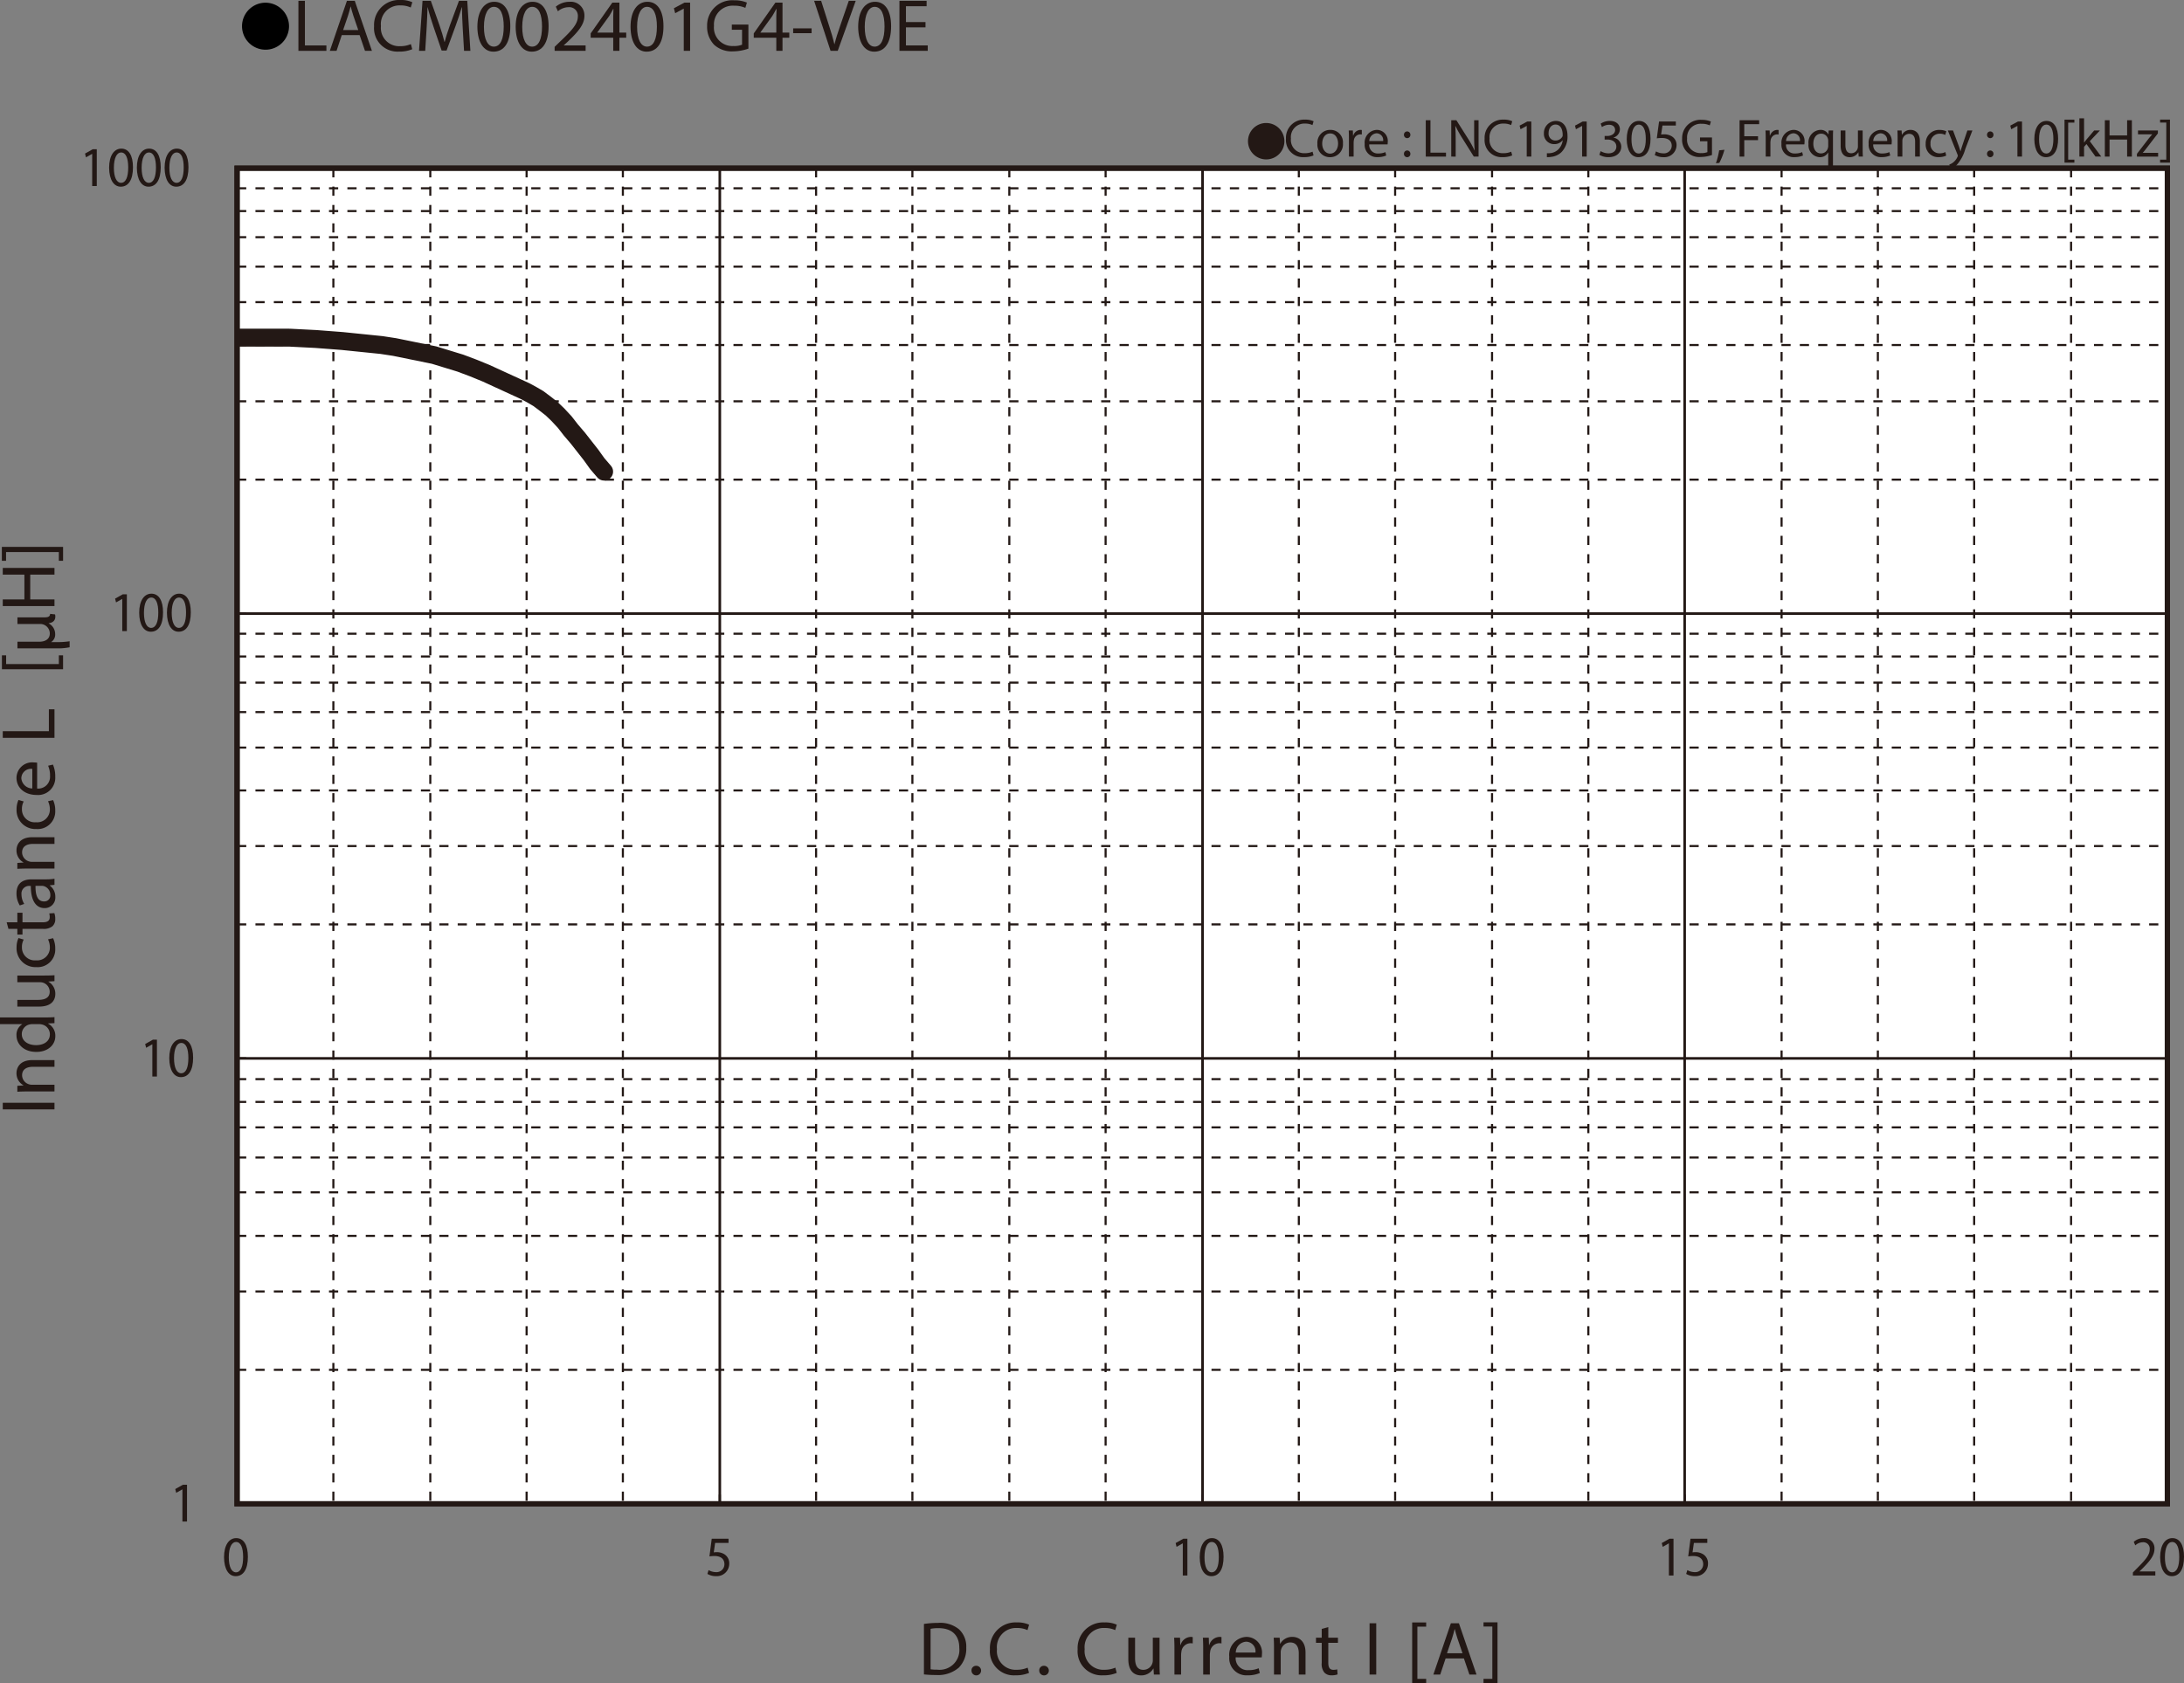 <svg id="レイヤー_1" data-name="レイヤー 1" xmlns="http://www.w3.org/2000/svg" xmlns:xlink="http://www.w3.org/1999/xlink" viewBox="0 0 323.586 249.431">
  <rect x="0" y="0" width="323.586" height="249.431" fill="#808080" stroke="none"/>
  <defs>
    <style>
      .cls-1, .cls-4, .cls-5, .cls-6, .cls-8 {
        fill: none;
      }

      .cls-2 {
        fill: #231815;
      }

      .cls-3 {
        fill: #fff;
      }

      .cls-4, .cls-5, .cls-6, .cls-8 {
        stroke: #231815;
      }

      .cls-4 {
        stroke-miterlimit: 3.864;
        stroke-width: 0.309px;
        stroke-dasharray: 1.362 1.362;
      }

      .cls-5, .cls-6, .cls-8 {
        stroke-linecap: round;
      }

      .cls-5, .cls-8 {
        stroke-linejoin: round;
      }

      .cls-5 {
        stroke-width: 0.386px;
      }

      .cls-6 {
        stroke-miterlimit: 10;
        stroke-width: 0.773px;
      }

      .cls-7 {
        clip-path: url(#clip-path);
      }

      .cls-8 {
        stroke-width: 2.656px;
      }
    </style>
    <clipPath id="clip-path" transform="translate(-1.449 -1.671)">
      <rect class="cls-1" x="36.597" y="26.639" width="286.011" height="197.928"/>
    </clipPath>
  </defs>
  <title>CM_DC-Bias2_LACM002401G4-V0E</title>
  <g>
    <path class="cls-2" d="M189.053,19.901a2.698,2.698,0,1,1-2.699,2.698A2.694,2.694,0,0,1,189.053,19.901Z" transform="translate(-1.449 -1.671)"/>
    <path class="cls-2" d="M196.068,24.702a3.454,3.454,0,0,1-1.424.256,2.518,2.518,0,0,1-2.662-2.727,2.682,2.682,0,0,1,2.814-2.831,2.891,2.891,0,0,1,1.279.24l-.168.568a2.534,2.534,0,0,0-1.088-.224,2.004,2.004,0,0,0-2.103,2.223,1.959,1.959,0,0,0,2.071,2.167,2.782,2.782,0,0,0,1.135-.224Z" transform="translate(-1.449 -1.671)"/>
    <path class="cls-2" d="M200.42,22.911a1.892,1.892,0,0,1-1.928,2.055,1.84,1.84,0,0,1-1.854-1.991,1.89,1.89,0,0,1,1.919-2.055A1.833,1.833,0,0,1,200.42,22.911Zm-3.07.04c0,.847.487,1.487,1.176,1.487.671,0,1.175-.631,1.175-1.503,0-.656-.328-1.487-1.159-1.487C197.709,21.448,197.35,22.215,197.35,22.951Z" transform="translate(-1.449 -1.671)"/>
    <path class="cls-2" d="M201.31,22.215c0-.456-.008-.848-.032-1.208h.616l.024.76h.031a1.161,1.161,0,0,1,1.072-.848.757.757,0,0,1,.199.024v.664a1.057,1.057,0,0,0-.24-.024.987.987,0,0,0-.943.903,2.023,2.023,0,0,0-.031.328v2.063h-.696Z" transform="translate(-1.449 -1.671)"/>
    <path class="cls-2" d="M204.317,23.071a1.24,1.24,0,0,0,1.327,1.343,2.545,2.545,0,0,0,1.071-.2l.12.503a3.128,3.128,0,0,1-1.287.24,1.797,1.797,0,0,1-1.903-1.951,1.879,1.879,0,0,1,1.815-2.087,1.639,1.639,0,0,1,1.599,1.823,2.481,2.481,0,0,1-.024.328Zm2.062-.503a1.001,1.001,0,0,0-.976-1.144,1.166,1.166,0,0,0-1.079,1.144Z" transform="translate(-1.449 -1.671)"/>
    <path class="cls-2" d="M209.462,21.647a.476.476,0,1,1,.951,0,.476.476,0,1,1-.951,0Zm0,2.823a.476.476,0,1,1,.951,0,.476.476,0,1,1-.951,0Z" transform="translate(-1.449 -1.671)"/>
    <path class="cls-2" d="M212.693,19.489h.695v4.806h2.303v.584h-2.998Z" transform="translate(-1.449 -1.671)"/>
    <path class="cls-2" d="M216.469,24.878V19.489h.76l1.727,2.727a15.178,15.178,0,0,1,.968,1.751l.017-.008c-.064-.72-.08-1.375-.08-2.215V19.489h.655v5.389h-.704l-1.711-2.734a17.141,17.141,0,0,1-1.007-1.799l-.024.008c.04.68.057,1.327.057,2.223v2.303Z" transform="translate(-1.449 -1.671)"/>
    <path class="cls-2" d="M225.499,24.702a3.452,3.452,0,0,1-1.423.256,2.519,2.519,0,0,1-2.663-2.727,2.682,2.682,0,0,1,2.814-2.831,2.891,2.891,0,0,1,1.279.24l-.167.568a2.54,2.54,0,0,0-1.088-.224,2.004,2.004,0,0,0-2.104,2.223,1.959,1.959,0,0,0,2.071,2.167,2.791,2.791,0,0,0,1.136-.224Z" transform="translate(-1.449 -1.671)"/>
    <path class="cls-2" d="M227.652,20.336h-.016l-.904.488-.136-.536,1.136-.608h.6v5.197h-.68Z" transform="translate(-1.449 -1.671)"/>
    <path class="cls-2" d="M230.637,24.382a2.937,2.937,0,0,0,.568-.024,1.963,1.963,0,0,0,1.087-.504,2.285,2.285,0,0,0,.688-1.383h-.024a1.522,1.522,0,0,1-1.223.56,1.505,1.505,0,0,1-1.535-1.591,1.782,1.782,0,0,1,1.775-1.847c1.062,0,1.719.864,1.719,2.191a3.284,3.284,0,0,1-.896,2.438,2.595,2.595,0,0,1-1.511.696,3.285,3.285,0,0,1-.647.04Zm.256-2.991a1.0 1,0,0,0,1,1.104,1.166,1.166,0,0,0,1.023-.543.473.473,0,0,0,.063-.256c0-.888-.328-1.567-1.063-1.567C231.316,20.128,230.893,20.656,230.893,21.392Z" transform="translate(-1.449 -1.671)"/>
    <path class="cls-2" d="M235.86,20.336h-.017l-.903.488-.136-.536,1.135-.608h.6v5.197h-.679Z" transform="translate(-1.449 -1.671)"/>
    <path class="cls-2" d="M238.605,24.07a2.346,2.346,0,0,0,1.15.328c.904,0,1.184-.576,1.176-1.008-.008-.728-.664-1.039-1.344-1.039h-.392v-.528h.392c.512,0,1.16-.264,1.16-.879,0-.416-.264-.784-.912-.784a1.904,1.904,0,0,0-1.039.344l-.184-.512a2.469,2.469,0,0,1,1.359-.4c1.023,0,1.486.608,1.486,1.239a1.291,1.291,0,0,1-.959,1.224v.016a1.354,1.354,0,0,1,1.159,1.335c0,.832-.647,1.559-1.896,1.559a2.641,2.641,0,0,1-1.351-.352Z" transform="translate(-1.449 -1.671)"/>
    <path class="cls-2" d="M245.994,22.224c0,1.767-.655,2.742-1.807,2.742-1.016,0-1.703-.951-1.719-2.67,0-1.743.752-2.703,1.807-2.703C245.371,19.593,245.994,20.568,245.994,22.224Zm-2.822.08c0,1.352.416,2.119,1.056,2.119.72,0,1.063-.84,1.063-2.167,0-1.279-.328-2.119-1.056-2.119C243.62,20.137,243.172,20.888,243.172,22.303Z" transform="translate(-1.449 -1.671)"/>
    <path class="cls-2" d="M249.746,20.272h-1.982l-.199,1.335a2.745,2.745,0,0,1,.424-.032,2.198,2.198,0,0,1,1.119.28,1.482,1.482,0,0,1,.743,1.335,1.803,1.803,0,0,1-1.935,1.775,2.536,2.536,0,0,1-1.295-.32l.176-.536a2.32,2.32,0,0,0,1.111.288,1.147,1.147,0,0,0,1.23-1.127c-.008-.672-.455-1.151-1.494-1.151a5.405,5.405,0,0,0-.721.056l.336-2.495h2.486Z" transform="translate(-1.449 -1.671)"/>
    <path class="cls-2" d="M255.098,24.638a5.022,5.022,0,0,1-1.654.296,2.531,2.531,0,0,1-2.767-2.719,2.703,2.703,0,0,1,2.918-2.782,3.329,3.329,0,0,1,1.343.248l-.167.568a2.794,2.794,0,0,0-1.191-.232,2.015,2.015,0,0,0-2.167,2.167,1.976,1.976,0,0,0,2.079,2.175,2.258,2.258,0,0,0,.927-.144V22.607h-1.095v-.56h1.774Z" transform="translate(-1.449 -1.671)"/>
    <path class="cls-2" d="M255.685,25.861a11.504,11.504,0,0,0,.479-1.911l.783-.08a9.751,9.751,0,0,1-.759,1.943Z" transform="translate(-1.449 -1.671)"/>
    <path class="cls-2" d="M259.188,19.489h2.902v.584h-2.207v1.791h2.039v.576h-2.039v2.438h-.695Z" transform="translate(-1.449 -1.671)"/>
    <path class="cls-2" d="M263.061,22.215c0-.456-.008-.848-.032-1.208h.616l.023.76h.031a1.163,1.163,0,0,1,1.072-.848.746.746,0,0,1,.199.024v.664a1.042,1.042,0,0,0-.239-.024.986.986,0,0,0-.943.903,1.913,1.913,0,0,0-.032.328v2.063h-.695Z" transform="translate(-1.449 -1.671)"/>
    <path class="cls-2" d="M266.068,23.071a1.239,1.239,0,0,0,1.326,1.343,2.55,2.55,0,0,0,1.072-.2l.119.503a3.128,3.128,0,0,1-1.287.24,1.797,1.797,0,0,1-1.902-1.951,1.879,1.879,0,0,1,1.814-2.087,1.64,1.64,0,0,1,1.6,1.823,2.48,2.48,0,0,1-.024.328Zm2.062-.503a1.002,1.002,0,0,0-.976-1.144,1.165,1.165,0,0,0-1.079,1.144Z" transform="translate(-1.449 -1.671)"/>
    <path class="cls-2" d="M272.322,24.278h-.016a1.377,1.377,0,0,1-1.264.688,1.765,1.765,0,0,1-1.639-1.959,1.854,1.854,0,0,1,1.751-2.087,1.272,1.272,0,0,1,1.191.672h.017l.023-.584h.664c-.017.328-.024.664-.024,1.063v4.39h-.704Zm0-1.703a1.228,1.228,0,0,0-.031-.296A1.029,1.029,0,0,0,271.283,21.48c-.728,0-1.167.616-1.167,1.487,0,.768.368,1.439,1.144,1.439a1.047,1.047,0,0,0,1.007-.768,1.175,1.175,0,0,0,.056-.336Z" transform="translate(-1.449 -1.671)"/>
    <path class="cls-2" d="M277.426,23.822c0,.4.009.752.033,1.056h-.624l-.04-.632h-.016a1.457,1.457,0,0,1-1.279.72c-.608,0-1.336-.336-1.336-1.695V21.008h.703v2.143c0,.736.225,1.231.864,1.231a.991.991,0,0,0,.991-1v-2.375h.703Z" transform="translate(-1.449 -1.671)"/>
    <path class="cls-2" d="M278.988,23.071a1.239,1.239,0,0,0,1.326,1.343,2.55,2.55,0,0,0,1.072-.2l.119.503a3.128,3.128,0,0,1-1.287.24,1.797,1.797,0,0,1-1.902-1.951,1.879,1.879,0,0,1,1.814-2.087,1.64,1.64,0,0,1,1.6,1.823,2.48,2.48,0,0,1-.024.328Zm2.062-.503a1.002,1.002,0,0,0-.976-1.144,1.165,1.165,0,0,0-1.079,1.144Z" transform="translate(-1.449 -1.671)"/>
    <path class="cls-2" d="M282.604,22.056c0-.4-.008-.728-.031-1.048h.623l.04.64h.017a1.422,1.422,0,0,1,1.279-.728c.535,0,1.367.32,1.367,1.647v2.311h-.704V22.647c0-.624-.231-1.143-.896-1.143a1.035,1.035,0,0,0-.992,1.047v2.327h-.703Z" transform="translate(-1.449 -1.671)"/>
    <path class="cls-2" d="M289.803,24.734a2.59,2.59,0,0,1-1.111.224,1.839,1.839,0,0,1-1.928-1.975,1.966,1.966,0,0,1,2.079-2.055,2.362,2.362,0,0,1,.976.2l-.16.544a1.628,1.628,0,0,0-.815-.184,1.339,1.339,0,0,0-1.367,1.463,1.327,1.327,0,0,0,1.343,1.447,1.986,1.986,0,0,0,.863-.192Z" transform="translate(-1.449 -1.671)"/>
    <path class="cls-2" d="M290.812,21.008l.848,2.287c.088.256.185.56.248.792h.016c.072-.232.152-.528.248-.808l.768-2.271h.743L292.627,23.767a5.887,5.887,0,0,1-1.328,2.423,1.909,1.909,0,0,1-.863.456l-.176-.592a1.858,1.858,0,0,0,.615-.344,2.12,2.12,0,0,0,.592-.784.481.481,0,0,0,.057-.168.603.603,0,0,0-.048-.184L290.044,21.008Z" transform="translate(-1.449 -1.671)"/>
    <path class="cls-2" d="M295.852,21.647a.476.476,0,1,1,.951,0,.476.476,0,1,1-.951,0Zm0,2.823a.476.476,0,1,1,.951,0,.476.476,0,1,1-.951,0Z" transform="translate(-1.449 -1.671)"/>
    <path class="cls-2" d="M300.354,20.336h-.016l-.903.488-.137-.536,1.136-.608h.6v5.197h-.68Z" transform="translate(-1.449 -1.671)"/>
    <path class="cls-2" d="M306.386,22.224c0,1.767-.655,2.742-1.808,2.742-1.015,0-1.703-.951-1.719-2.67,0-1.743.752-2.703,1.807-2.703C305.762,19.593,306.386,20.568,306.386,22.224Zm-2.822.08c0,1.352.415,2.119,1.056,2.119.719,0,1.062-.84,1.062-2.167,0-1.279-.327-2.119-1.055-2.119C304.011,20.137,303.563,20.888,303.563,22.303Z" transform="translate(-1.449 -1.671)"/>
    <path class="cls-2" d="M307.331,25.773V19.401h1.463v.44H307.875V25.334h.919v.44Z" transform="translate(-1.449 -1.671)"/>
    <path class="cls-2" d="M310.227,22.783h.016c.096-.136.232-.304.344-.44l1.136-1.335h.848l-1.495,1.591,1.703,2.279h-.855l-1.336-1.855-.359.4v1.455h-.695V19.201h.695Z" transform="translate(-1.449 -1.671)"/>
    <path class="cls-2" d="M314.002,19.489v2.255h2.607V19.489h.703v5.389h-.703V22.352H314.002v2.526h-.695V19.489Z" transform="translate(-1.449 -1.671)"/>
    <path class="cls-2" d="M318.06,24.47l1.751-2.279c.168-.208.328-.392.504-.6v-.016h-2.096v-.568h2.951l-.008.44-1.728,2.247c-.159.216-.319.408-.495.608v.016h2.262v.56h-3.142Z" transform="translate(-1.449 -1.671)"/>
    <path class="cls-2" d="M322.955,19.393v6.38h-1.464V25.334h.919v-5.501h-.919v-.439Z" transform="translate(-1.449 -1.671)"/>
  </g>
  <g>
    <path d="M44.272,5.59a3.482,3.482,0,1,1-3.478-3.518A3.496,3.496,0,0,1,44.272,5.59Z" transform="translate(-1.449 -1.671)"/>
    <path class="cls-2" d="M45.662,1.792h.962V8.404h3.186V9.207H45.662Z" transform="translate(-1.449 -1.671)"/>
    <path class="cls-2" d="M52.086,6.875,51.312,9.207h-.996L52.85,1.792h1.162l2.544,7.415H55.527l-.797-2.333Zm2.445-.748-.73-2.134c-.166-.484-.276-.924-.387-1.353h-.022c-.111.44-.232.891-.376,1.342l-.73,2.145Z" transform="translate(-1.449 -1.671)"/>
    <path class="cls-2" d="M62.527,8.965a4.797,4.797,0,0,1-1.969.352,3.474,3.474,0,0,1-3.684-3.751,3.7,3.7,0,0,1,3.894-3.895,4.018,4.018,0,0,1,1.77.33l-.232.781a3.52,3.52,0,0,0-1.504-.308,2.764,2.764,0,0,0-2.91,3.059,2.702,2.702,0,0,0,2.865,2.981,3.87,3.87,0,0,0,1.571-.308Z" transform="translate(-1.449 -1.671)"/>
    <path class="cls-2" d="M70.014,5.951c-.056-1.034-.122-2.277-.111-3.202h-.033c-.254.869-.564,1.793-.94,2.816L67.613,9.163h-.73L65.677,5.631c-.354-1.045-.652-2.002-.863-2.882h-.022c-.022.924-.078,2.167-.144,3.278L64.45,9.207h-.918l.52-7.415h1.228l1.272,3.586c.31.913.564,1.728.752,2.498h.033c.188-.748.454-1.562.785-2.498L69.45,1.792h1.228l.465,7.415h-.94Z" transform="translate(-1.449 -1.671)"/>
    <path class="cls-2" d="M77.057,5.555c0,2.431-.907,3.773-2.5,3.773-1.405,0-2.356-1.309-2.378-3.675,0-2.398,1.04-3.718,2.5-3.718C76.194,1.935,77.057,3.277,77.057,5.555Zm-3.905.11c0,1.859.576,2.916,1.46,2.916.996,0,1.471-1.155,1.471-2.981,0-1.76-.454-2.916-1.46-2.916C73.771,2.683,73.152,3.717,73.152,5.665Z" transform="translate(-1.449 -1.671)"/>
    <path class="cls-2" d="M82.73,5.555c0,2.431-.907,3.773-2.5,3.773-1.405,0-2.356-1.309-2.378-3.675,0-2.398,1.04-3.718,2.5-3.718C81.867,1.935,82.73,3.277,82.73,5.555Zm-3.905.11c0,1.859.576,2.916,1.46,2.916.996,0,1.471-1.155,1.471-2.981,0-1.76-.454-2.916-1.46-2.916C79.444,2.683,78.825,3.717,78.825,5.665Z" transform="translate(-1.449 -1.671)"/>
    <path class="cls-2" d="M83.624,9.207V8.613l.763-.737c1.836-1.738,2.666-2.663,2.677-3.741a1.279,1.279,0,0,0-1.427-1.397,2.457,2.457,0,0,0-1.527.605l-.31-.682a3.167,3.167,0,0,1,2.036-.726,2.018,2.018,0,0,1,2.201,2.079c0,1.32-.962,2.388-2.478,3.84l-.575.528v.022h3.23V9.207Z" transform="translate(-1.449 -1.671)"/>
    <path class="cls-2" d="M92.306,9.207V7.26H88.965V6.622l3.208-4.565h1.051V6.5h1.007v.759H93.224V9.207Zm0-2.707V4.113q0-.561.033-1.122h-.033c-.221.418-.398.726-.597,1.056L89.949,6.479v.022Z" transform="translate(-1.449 -1.671)"/>
    <path class="cls-2" d="M99.749,5.555c0,2.431-.907,3.773-2.5,3.773-1.405,0-2.356-1.309-2.378-3.675,0-2.398,1.04-3.718,2.5-3.718C98.886,1.935,99.749,3.277,99.749,5.555Zm-3.905.11c0,1.859.576,2.916,1.46,2.916.996,0,1.471-1.155,1.471-2.981,0-1.76-.454-2.916-1.46-2.916C96.463,2.683,95.843,3.717,95.843,5.665Z" transform="translate(-1.449 -1.671)"/>
    <path class="cls-2" d="M102.755,2.958h-.022l-1.25.671-.188-.737,1.571-.836h.83V9.207h-.94Z" transform="translate(-1.449 -1.671)"/>
    <path class="cls-2" d="M112.334,8.877a6.976,6.976,0,0,1-2.29.407,3.846,3.846,0,0,1-2.788-.979,3.802,3.802,0,0,1-1.04-2.761,3.73,3.73,0,0,1,4.038-3.829,4.626,4.626,0,0,1,1.858.341l-.232.781a3.89,3.89,0,0,0-1.648-.319,2.781,2.781,0,0,0-2.998,2.981,2.725,2.725,0,0,0,2.876,2.992,3.158,3.158,0,0,0,1.283-.198V6.083h-1.516v-.77h2.456Z" transform="translate(-1.449 -1.671)"/>
    <path class="cls-2" d="M116.468,9.207V7.26H113.127V6.622l3.208-4.565h1.051V6.5h1.007v.759h-1.007V9.207Zm0-2.707V4.113q0-.561.033-1.122h-.033c-.221.418-.398.726-.597,1.056l-1.759,2.431v.022Z" transform="translate(-1.449 -1.671)"/>
    <path class="cls-2" d="M121.698,5.874v.715h-2.732V5.874Z" transform="translate(-1.449 -1.671)"/>
    <path class="cls-2" d="M124.506,9.207l-2.434-7.415h1.04l1.162,3.652c.321,1.001.598,1.903.796,2.772h.022c.21-.858.52-1.793.852-2.761L127.206,1.792h1.029l-2.666,7.415Z" transform="translate(-1.449 -1.671)"/>
    <path class="cls-2" d="M133.476,5.555c0,2.431-.907,3.773-2.5,3.773-1.405,0-2.356-1.309-2.378-3.675,0-2.398,1.04-3.718,2.5-3.718C132.613,1.935,133.476,3.277,133.476,5.555Zm-3.905.11c0,1.859.575,2.916,1.46,2.916.996,0,1.471-1.155,1.471-2.981,0-1.76-.454-2.916-1.46-2.916C130.19,2.683,129.57,3.717,129.57,5.665Z" transform="translate(-1.449 -1.671)"/>
    <path class="cls-2" d="M138.573,5.73H135.675V8.404h3.23V9.207H134.712V1.792h4.027v.803H135.675V4.938h2.898Z" transform="translate(-1.449 -1.671)"/>
  </g>
  <g>
    <path class="cls-2" d="M138.341,242.34a14.272,14.272,0,0,1,2.098-.157,4.391,4.391,0,0,1,3.095.947,3.488,3.488,0,0,1,1.077,2.729,4.005,4.005,0,0,1-1.1,2.954,4.72,4.72,0,0,1-3.378,1.094,15.966,15.966,0,0,1-1.792-.09Zm.986,6.721a6.287,6.287,0,0,0,.998.057,2.93,2.93,0,0,0,3.254-3.225c.011-1.793-1.009-2.933-3.096-2.933a5.686,5.686,0,0,0-1.156.102Z" transform="translate(-1.449 -1.671)"/>
    <path class="cls-2" d="M145.388,249.253a.668.668,0,0,1,.68-.711.711.711,0,1,1-.68.711Z" transform="translate(-1.449 -1.671)"/>
    <path class="cls-2" d="M153.912,249.591a4.912,4.912,0,0,1-2.018.36,3.561,3.561,0,0,1-3.775-3.845,3.793,3.793,0,0,1,3.99-3.992,4.106,4.106,0,0,1,1.814.339l-.238.801a3.605,3.605,0,0,0-1.542-.316,2.833,2.833,0,0,0-2.981,3.135,2.77,2.77,0,0,0,2.937,3.057,3.952,3.952,0,0,0,1.609-.316Z" transform="translate(-1.449 -1.671)"/>
    <path class="cls-2" d="M155.426,249.253a.668.668,0,0,1,.68-.711.711.711,0,1,1-.68.711Z" transform="translate(-1.449 -1.671)"/>
    <path class="cls-2" d="M166.906,249.591a4.912,4.912,0,0,1-2.018.36,3.561,3.561,0,0,1-3.775-3.845,3.793,3.793,0,0,1,3.99-3.992,4.106,4.106,0,0,1,1.814.339l-.238.801a3.605,3.605,0,0,0-1.542-.316,2.833,2.833,0,0,0-2.981,3.135,2.77,2.77,0,0,0,2.937,3.057,3.952,3.952,0,0,0,1.609-.316Z" transform="translate(-1.449 -1.671)"/>
    <path class="cls-2" d="M173.25,248.351c0,.563.012,1.06.046,1.488h-.885l-.057-.891h-.022a2.067,2.067,0,0,1-1.814,1.015c-.861,0-1.893-.474-1.893-2.391v-3.191h.997v3.022c0,1.037.317,1.736,1.225,1.736a1.398,1.398,0,0,0,1.406-1.409v-3.35h.997Z" transform="translate(-1.449 -1.671)"/>
    <path class="cls-2" d="M175.456,246.084c0-.643-.011-1.195-.045-1.703h.873l.034,1.071h.045a1.646,1.646,0,0,1,1.52-1.195,1.087,1.087,0,0,1,.283.034v.936a1.511,1.511,0,0,0-.34-.033,1.395,1.395,0,0,0-1.338,1.273,2.818,2.818,0,0,0-.045.463v2.909h-.987Z" transform="translate(-1.449 -1.671)"/>
    <path class="cls-2" d="M179.716,246.084c0-.643-.011-1.195-.045-1.703h.874l.033,1.071h.045a1.647,1.647,0,0,1,1.52-1.195,1.081,1.081,0,0,1,.283.034v.936a1.505,1.505,0,0,0-.34-.033,1.396,1.396,0,0,0-1.338,1.273,2.928,2.928,0,0,0-.045.463v2.909h-.987Z" transform="translate(-1.449 -1.671)"/>
    <path class="cls-2" d="M184.531,247.29a1.754,1.754,0,0,0,1.883,1.895,3.639,3.639,0,0,0,1.52-.281l.17.71a4.466,4.466,0,0,1-1.826.338,2.54,2.54,0,0,1-2.697-2.751,2.654,2.654,0,0,1,2.572-2.943,2.315,2.315,0,0,1,2.268,2.571,3.672,3.672,0,0,1-.033.462Zm2.926-.71a1.414,1.414,0,0,0-1.383-1.612,1.649,1.649,0,0,0-1.531,1.612Z" transform="translate(-1.449 -1.671)"/>
    <path class="cls-2" d="M190.207,245.858c0-.563-.012-1.026-.045-1.478h.885l.057.902h.021a2.021,2.021,0,0,1,1.814-1.026c.76,0,1.939.451,1.939,2.323v3.259h-.998v-3.146c0-.879-.33-1.612-1.27-1.612a1.416,1.416,0,0,0-1.338,1.015,1.384,1.384,0,0,0-.068.463v3.281H190.207Z" transform="translate(-1.449 -1.671)"/>
    <path class="cls-2" d="M198.252,242.813v1.567h1.43v.756H198.252v2.943c0,.676.193,1.06.748,1.06a2.244,2.244,0,0,0,.578-.067l.047.744a2.461,2.461,0,0,1-.885.135,1.389,1.389,0,0,1-1.078-.417,2.016,2.016,0,0,1-.385-1.421v-2.977h-.85v-.756h.85v-1.308Z" transform="translate(-1.449 -1.671)"/>
    <path class="cls-2" d="M205.355,242.238v7.601h-.986v-7.601Z" transform="translate(-1.449 -1.671)"/>
    <path class="cls-2" d="M210.68,251.102v-8.987h2.074v.62h-1.303v7.747h1.303v.62Z" transform="translate(-1.449 -1.671)"/>
    <path class="cls-2" d="M215.633,247.448l-.795,2.391h-1.02l2.596-7.601h1.191l2.607,7.601H219.158l-.816-2.391Zm2.504-.767-.748-2.188c-.17-.496-.283-.947-.396-1.387h-.021c-.113.45-.238.913-.387,1.375l-.748,2.199Z" transform="translate(-1.449 -1.671)"/>
    <path class="cls-2" d="M223.324,242.104v8.998H221.25v-.62h1.305v-7.758H221.25v-.62Z" transform="translate(-1.449 -1.671)"/>
  </g>
  <rect class="cls-3" x="35.148" y="24.968" width="286.011" height="197.928"/>
  <path class="cls-2" d="M28.476,222.397H28.46l-.905.512-.137-.562,1.138-.638h.601v5.455h-.681Z" transform="translate(-1.449 -1.671)"/>
  <g>
    <path class="cls-2" d="M24.02,156.441h-.016l-.905.512-.137-.562,1.138-.638h.601V161.208h-.681Z" transform="translate(-1.449 -1.671)"/>
    <path class="cls-2" d="M30.062,158.422c0,1.854-.657,2.879-1.811,2.879-1.018,0-1.706-.999-1.723-2.804,0-1.829.753-2.837,1.811-2.837C29.437,155.66,30.062,156.685,30.062,158.422Zm-2.828.084c0,1.418.417,2.224,1.058,2.224.721,0,1.065-.881,1.065-2.274,0-1.343-.328-2.224-1.058-2.224C27.683,156.231,27.233,157.02,27.233,158.506Z" transform="translate(-1.449 -1.671)"/>
  </g>
  <g>
    <path class="cls-2" d="M19.564,90.434h-.016l-.905.512-.137-.562,1.138-.638h.601V95.2h-.681Z" transform="translate(-1.449 -1.671)"/>
    <path class="cls-2" d="M25.606,92.414c0,1.854-.657,2.878-1.811,2.878-1.018,0-1.706-.999-1.723-2.803,0-1.829.753-2.836,1.811-2.836C24.981,89.653,25.606,90.677,25.606,92.414Zm-2.828.084c0,1.418.417,2.224,1.058,2.224.721,0,1.065-.881,1.065-2.274,0-1.343-.328-2.224-1.058-2.224C23.228,90.224,22.778,91.012,22.778,92.498Z" transform="translate(-1.449 -1.671)"/>
    <path class="cls-2" d="M29.718,92.414c0,1.854-.657,2.878-1.811,2.878-1.018,0-1.706-.999-1.723-2.803,0-1.829.753-2.836,1.811-2.836C29.093,89.653,29.718,90.677,29.718,92.414Zm-2.828.084c0,1.418.417,2.224,1.058,2.224.721,0,1.065-.881,1.065-2.274,0-1.343-.328-2.224-1.058-2.224C27.339,90.224,26.89,91.012,26.89,92.498Z" transform="translate(-1.449 -1.671)"/>
  </g>
  <g>
    <path class="cls-2" d="M15.108,24.477h-.016l-.905.512-.137-.562,1.138-.638h.601v5.455H15.108Z" transform="translate(-1.449 -1.671)"/>
    <path class="cls-2" d="M21.15,26.457c0,1.854-.657,2.878-1.811,2.878-1.018,0-1.706-.999-1.723-2.803,0-1.829.753-2.836,1.811-2.836C20.525,23.696,21.15,24.72,21.15,26.457Zm-2.828.084c0,1.418.417,2.224,1.058,2.224.721,0,1.065-.881,1.065-2.274,0-1.343-.328-2.224-1.058-2.224C18.771,24.267,18.322,25.055,18.322,26.541Z" transform="translate(-1.449 -1.671)"/>
    <path class="cls-2" d="M25.262,26.457c0,1.854-.657,2.878-1.811,2.878-1.018,0-1.706-.999-1.723-2.803,0-1.829.753-2.836,1.811-2.836C24.637,23.696,25.262,24.72,25.262,26.457Zm-2.828.084c0,1.418.417,2.224,1.058,2.224.721,0,1.065-.881,1.065-2.274,0-1.343-.328-2.224-1.058-2.224C22.883,24.267,22.434,25.055,22.434,26.541Z" transform="translate(-1.449 -1.671)"/>
    <path class="cls-2" d="M29.372,26.457c0,1.854-.657,2.878-1.811,2.878-1.018,0-1.706-.999-1.723-2.803,0-1.829.753-2.836,1.811-2.836C28.747,23.696,29.372,24.72,29.372,26.457Zm-2.828.084c0,1.418.417,2.224,1.058,2.224.721,0,1.065-.881,1.065-2.274,0-1.343-.328-2.224-1.058-2.224C26.993,24.267,26.544,25.055,26.544,26.541Z" transform="translate(-1.449 -1.671)"/>
  </g>
  <path class="cls-2" d="M38.176,232.38c0,1.855-.657,2.879-1.811,2.879-1.018,0-1.706-.999-1.723-2.804,0-1.829.753-2.836,1.811-2.836C37.551,229.619,38.176,230.643,38.176,232.38Zm-2.828.084c0,1.418.417,2.224,1.058,2.224.721,0,1.065-.881,1.065-2.274,0-1.343-.328-2.224-1.058-2.224C35.797,230.189,35.348,230.979,35.348,232.464Z" transform="translate(-1.449 -1.671)"/>
  <path class="cls-2" d="M109.39,230.332h-1.986l-.2,1.401a2.676,2.676,0,0,1,.424-.033,2.118,2.118,0,0,1,1.122.294,1.57,1.57,0,0,1,.745,1.401,1.845,1.845,0,0,1-1.939,1.863,2.455,2.455,0,0,1-1.297-.336l.176-.562a2.254,2.254,0,0,0,1.113.302,1.172,1.172,0,0,0,1.234-1.183c-.009-.705-.457-1.209-1.498-1.209a5.277,5.277,0,0,0-.722.059l.337-2.618h2.491Z" transform="translate(-1.449 -1.671)"/>
  <g>
    <path class="cls-2" d="M176.693,230.399h-.016l-.905.512-.137-.562,1.138-.638h.601V235.166h-.681Z" transform="translate(-1.449 -1.671)"/>
    <path class="cls-2" d="M182.735,232.38c0,1.855-.657,2.879-1.811,2.879-1.018,0-1.706-.999-1.723-2.804,0-1.829.753-2.836,1.811-2.836C182.11,229.619,182.735,230.643,182.735,232.38Zm-2.828.084c0,1.418.417,2.224,1.058,2.224.721,0,1.065-.881,1.065-2.274,0-1.343-.328-2.224-1.058-2.224C180.356,230.189,179.907,230.979,179.907,232.464Z" transform="translate(-1.449 -1.671)"/>
  </g>
  <g>
    <path class="cls-2" d="M248.717,230.399h-.016l-.905.512-.137-.562,1.138-.638h.601V235.166h-.681Z" transform="translate(-1.449 -1.671)"/>
    <path class="cls-2" d="M254.406,230.332h-1.986l-.201,1.401a2.701,2.701,0,0,1,.425-.033,2.118,2.118,0,0,1,1.122.294,1.57,1.57,0,0,1,.745,1.401,1.845,1.845,0,0,1-1.939,1.863,2.455,2.455,0,0,1-1.297-.336l.176-.562a2.254,2.254,0,0,0,1.113.302,1.172,1.172,0,0,0,1.234-1.183c-.009-.705-.457-1.209-1.498-1.209a5.277,5.277,0,0,0-.722.059l.337-2.618h2.491Z" transform="translate(-1.449 -1.671)"/>
  </g>
  <g>
    <path class="cls-2" d="M317.463,235.166v-.453l.553-.562c1.33-1.326,1.931-2.031,1.938-2.854a.953.953,0,0,0-1.033-1.065,1.731,1.731,0,0,0-1.105.462l-.225-.521a2.225,2.225,0,0,1,1.475-.554,1.5,1.5,0,0,1,1.594,1.586c0,1.007-.696,1.821-1.794,2.929l-.417.402v.018h2.339v.612Z" transform="translate(-1.449 -1.671)"/>
    <path class="cls-2" d="M325.035,232.38c0,1.855-.657,2.879-1.811,2.879-1.018,0-1.706-.999-1.723-2.804,0-1.829.753-2.836,1.811-2.836C324.41,229.619,325.035,230.643,325.035,232.38Zm-2.828.084c0,1.418.417,2.224,1.058,2.224.721,0,1.065-.881,1.065-2.274,0-1.343-.328-2.224-1.058-2.224C322.656,230.189,322.207,230.979,322.207,232.464Z" transform="translate(-1.449 -1.671)"/>
  </g>
  <path class="cls-4" d="M36.574,29.575H322.572M36.574,32.951H322.572m-285.998,3.872H322.572M36.574,41.189H322.572M36.574,46.449H322.572M36.574,52.804H322.572M36.574,61.143H322.572M36.574,72.755H322.572M36.574,95.587H322.572M36.574,98.962H322.572m-285.998,3.872H322.572M36.574,107.201H322.572M36.574,112.463H322.572M36.574,118.814H322.572m-285.998,8.24H322.572M36.574,138.668H322.572M36.574,161.599H322.572M36.574,164.975H322.572M36.574,168.745H322.572M36.574,173.215H322.572M36.574,178.374H322.572M36.574,184.828H322.572M36.574,193.066H322.572M36.574,204.68H322.572" transform="translate(-1.449 -1.671)"/>
  <path class="cls-5" d="M36.574,92.609H322.572M36.574,158.522H322.572" transform="translate(-1.449 -1.671)"/>
  <path class="cls-4" d="M308.304,26.597V224.534M293.944,26.597V224.534M279.677,26.597V224.534M265.411,26.597V224.534M236.782,26.597V224.534M222.515,26.597V224.534M208.154,26.597V224.534M193.886,26.597V224.534M165.259,26.597V224.534M150.992,26.597V224.534M136.631,26.597V224.534M122.363,26.597V224.534M93.735,26.597V224.534M79.471,26.597V224.534M65.203,26.597V224.534M50.842,26.597V224.534M36.574,26.597H322.572" transform="translate(-1.449 -1.671)"/>
  <path class="cls-5" d="M251.05,26.597V224.534M179.62,26.597V224.534M108.097,26.597V224.534" transform="translate(-1.449 -1.671)"/>
  <line class="cls-4" x1="321.123" y1="24.926" x2="321.123" y2="222.863"/>
  <rect class="cls-6" x="35.125" y="24.926" width="285.996" height="197.937"/>
  <path class="cls-4" d="M36.574,26.597V224.534m0,0h2.594m-2.594-66.012h2.594m-2.594-65.913h2.594M36.574,26.597h2.594m-2.594,197.937H322.572m-285.998,0v-2.681m71.523,2.681v-2.681m71.523,2.681v-2.681m71.43,2.681v-2.681m71.522,2.681v-2.681" transform="translate(-1.449 -1.671)"/>
  <g class="cls-7">
    <path class="cls-8" d="M44.357,51.712l3.891.198,3.892.297m0,0,5.835.596,1.945.298m0,0L65.759,54.293l1.944.595,1.946.596,1.852.696,1.947.794,1.944.892,3.892,1.786.926.498,1.018.595.927.695,1.019.795m0,0,.93.892,1.017,1.092.926,1.191,1.02,1.191L89.012,69.083l.926,1.292,1.02,1.189M36.574,51.712h7.783" transform="translate(-1.449 -1.671)"/>
  </g>
  <rect class="cls-6" x="35.125" y="24.926" width="285.996" height="197.937"/>
  <g>
    <path class="cls-2" d="M1.858,165.102H9.52v.98H1.858Z" transform="translate(-1.449 -1.671)"/>
    <path class="cls-2" d="M5.507,163.423c-.568,0-1.035.012-1.489.045v-.879l.909-.057v-.022a2.005,2.005,0,0,1-1.034-1.805c0-.755.455-1.928,2.342-1.928H9.52v.992H6.349c-.887,0-1.626.327-1.626,1.263a1.413,1.413,0,0,0,1.023,1.331,1.453,1.453,0,0,0,.466.067H9.52v.992Z" transform="translate(-1.449 -1.671)"/>
    <path class="cls-2" d="M1.449,152.454H8.099c.489,0,1.046-.011,1.421-.045v.891l-.955.046v.022A2.016,2.016,0,0,1,9.645,155.229c0,1.319-1.125,2.334-2.796,2.334-1.83.012-2.956-1.116-2.956-2.446a1.821,1.821,0,0,1,.841-1.646v-.022H1.449Zm4.809.993a1.76,1.76,0,0,0-.42.045,1.462,1.462,0,0,0-1.16,1.432c0,1.026.91,1.636,2.126,1.636,1.114,0,2.035-.542,2.035-1.613a1.494,1.494,0,0,0-1.193-1.454,1.737,1.737,0,0,0-.432-.045Z" transform="translate(-1.449 -1.671)"/>
    <path class="cls-2" d="M8.02,146.245c.568,0,1.068-.012,1.5-.046v.88l-.898.057v.022A2.049,2.049,0,0,1,9.645,148.962c0,.857-.478,1.884-2.41,1.884H4.018v-.992H7.064c1.046,0,1.751-.316,1.751-1.218a1.436,1.436,0,0,0-.91-1.309,1.468,1.468,0,0,0-.512-.09h-3.376v-.992Z" transform="translate(-1.449 -1.671)"/>
    <path class="cls-2" d="M9.315,140.711a3.636,3.636,0,0,1,.318,1.567,2.604,2.604,0,0,1-2.808,2.718,2.784,2.784,0,0,1-2.921-2.932,3.3,3.3,0,0,1,.284-1.376l.773.226a2.292,2.292,0,0,0-.261,1.15,1.898,1.898,0,0,0,2.08,1.929,1.88,1.88,0,0,0,2.058-1.895,2.796,2.796,0,0,0-.273-1.218Z" transform="translate(-1.449 -1.671)"/>
    <path class="cls-2" d="M2.438,138.357H4.018v-1.421h.762v1.421H7.747c.682,0,1.069-.191,1.069-.744a2.184,2.184,0,0,0-.068-.575l.75-.045a2.409,2.409,0,0,1,.137.88,1.371,1.371,0,0,1-.421,1.071,2.053,2.053,0,0,1-1.432.383h-3.001v.846H4.018v-.846H2.699Z" transform="translate(-1.449 -1.671)"/>
    <path class="cls-2" d="M9.52,132.802l-.693.078v.034A2.027,2.027,0,0,1,9.645,134.583,1.561,1.561,0,0,1,8.065,136.252c-1.33,0-2.058-1.173-2.046-3.281H5.905a1.131,1.131,0,0,0-1.273,1.24,2.707,2.707,0,0,0,.409,1.421l-.659.226a3.369,3.369,0,0,1-.489-1.793c0-1.669,1.148-2.075,2.25-2.075H8.201A7.84,7.84,0,0,0,9.52,131.899Zm-2.808.146c-.023,1.082.17,2.312,1.239,2.312a.882.882,0,0,0,.955-.937,1.359,1.359,0,0,0-.921-1.319,1.068,1.068,0,0,0-.318-.056Z" transform="translate(-1.449 -1.671)"/>
    <path class="cls-2" d="M5.507,130.391c-.568,0-1.035.012-1.489.045v-.879L4.927,129.5v-.022a2.005,2.005,0,0,1-1.034-1.805c0-.755.455-1.928,2.342-1.928H9.52v.992H6.349c-.887,0-1.626.327-1.626,1.263a1.413,1.413,0,0,0,1.023,1.331,1.453,1.453,0,0,0,.466.067H9.52v.992Z" transform="translate(-1.449 -1.671)"/>
    <path class="cls-2" d="M9.315,120.245a3.636,3.636,0,0,1,.318,1.567,2.604,2.604,0,0,1-2.808,2.718,2.784,2.784,0,0,1-2.921-2.932,3.3,3.3,0,0,1,.284-1.376l.773.226a2.292,2.292,0,0,0-.261,1.15,1.898,1.898,0,0,0,2.08,1.929,1.88,1.88,0,0,0,2.058-1.895,2.796,2.796,0,0,0-.273-1.218Z" transform="translate(-1.449 -1.671)"/>
    <path class="cls-2" d="M6.951,118.534a1.756,1.756,0,0,0,1.91-1.872,3.565,3.565,0,0,0-.284-1.511l.716-.169a4.389,4.389,0,0,1,.341,1.815,2.545,2.545,0,0,1-2.774,2.684c-1.66,0-2.967-.97-2.967-2.56A2.325,2.325,0,0,1,6.485,114.666a3.786,3.786,0,0,1,.466.034Zm-.716-2.91a1.422,1.422,0,0,0-1.626,1.376,1.653,1.653,0,0,0,1.626,1.522Z" transform="translate(-1.449 -1.671)"/>
    <path class="cls-2" d="M1.858,111.018v-.981h6.832v-3.248H9.52v4.229Z" transform="translate(-1.449 -1.671)"/>
    <path class="cls-2" d="M10.793,100.852H1.733V98.789H2.358v1.297H10.168V98.789h.625Z" transform="translate(-1.449 -1.671)"/>
    <path class="cls-2" d="M8.67,94.066a1.774,1.774,0,0,1,.952,1.567A1.305,1.305,0,0,1,9.021,96.828h.681a11.717,11.717,0,0,0,2.063-.124v.891a8.567,8.567,0,0,1-2.018.158H4.033v-.981H7.275c.85,0,1.553-.361,1.553-1.229A1.416,1.416,0,0,0,7.4,94.145H4.033v-.981h3.979c.601,0,.839-.124.862-.519l.726.079a.988.988,0,0,1,.045.338c0,.485-.272.879-.975.97Z" transform="translate(-1.449 -1.671)"/>
    <path class="cls-2" d="M1.858,90.506H5.064V86.83h-3.206v-.992H9.52v.992H5.928v3.676H9.52v.981H1.858Z" transform="translate(-1.449 -1.671)"/>
    <path class="cls-2" d="M1.722,82.718h9.072v2.063H10.168V83.485H2.347v1.297H1.722Z" transform="translate(-1.449 -1.671)"/>
  </g>
</svg>
